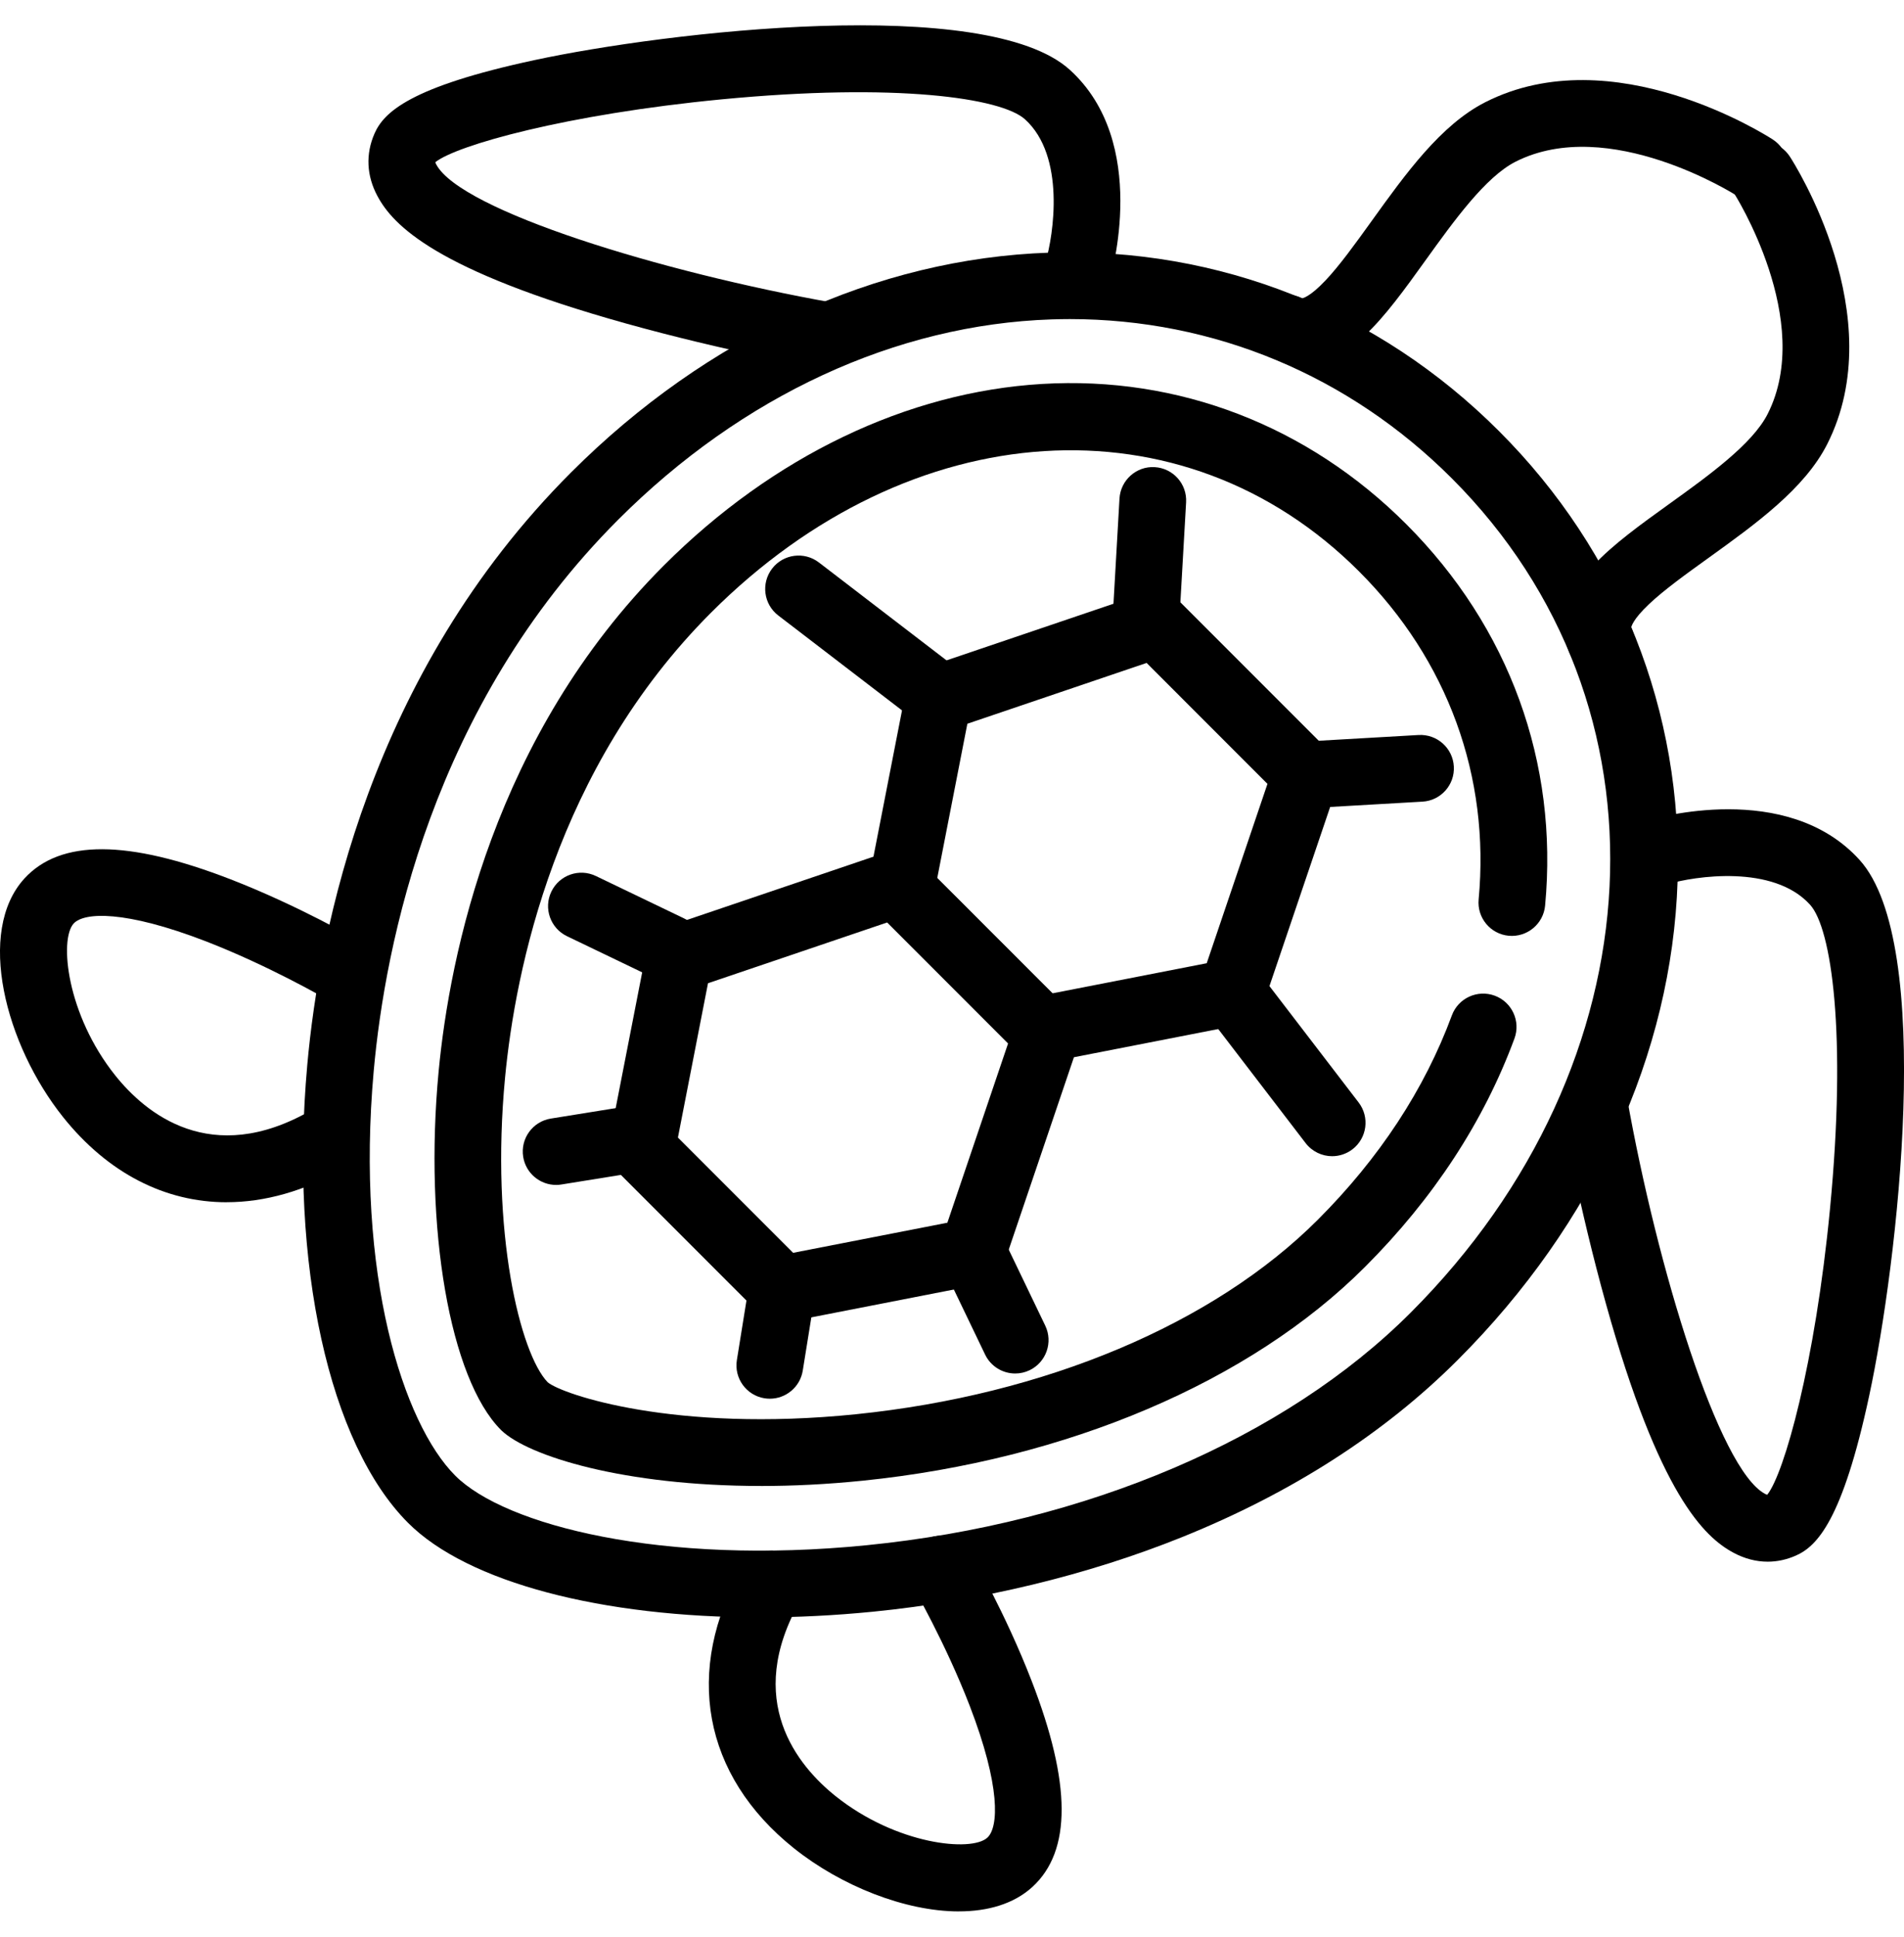 <svg width="60" height="61" viewBox="0 0 60 61" fill="none" xmlns="http://www.w3.org/2000/svg">
<g id="_6">
<path id="Vector" d="M23.965 50.941C18.982 50.941 14.74 49.846 12.86 47.965C10.367 45.472 9.121 39.811 9.683 33.541C10.064 29.294 11.651 21.225 17.994 14.882C22.28 10.596 27.633 8.138 33.069 7.958C38.407 7.783 43.44 9.78 47.241 13.582C51.044 17.384 53.041 22.418 52.865 27.754C52.686 33.19 50.227 38.545 45.941 42.829C43.627 45.144 40.705 47.021 37.256 48.411C34.273 49.612 30.901 50.425 27.504 50.763C26.298 50.882 25.111 50.941 23.964 50.941H23.965ZM33.713 10.05C33.522 10.05 33.33 10.054 33.138 10.06C28.237 10.221 23.387 12.461 19.481 16.368C13.608 22.241 12.134 29.765 11.777 33.727C11.201 40.146 12.705 44.836 14.346 46.477C15.919 48.049 20.874 49.308 27.297 48.67C34.234 47.98 40.488 45.31 44.454 41.343C52.314 33.483 52.873 22.188 45.753 15.069C42.505 11.82 38.248 10.05 33.712 10.05H33.713Z" fill="currentColor"/>
<path id="Vector_2" d="M23.971 46.802C19.668 46.802 16.653 45.865 15.803 45.054C15.797 45.048 15.791 45.042 15.785 45.036C14.179 43.427 13.354 38.676 13.823 33.738C14.171 30.093 15.554 23.176 20.921 17.809C24.355 14.375 28.586 12.346 32.837 12.093C37.136 11.836 41.212 13.406 44.315 16.509C47.561 19.755 49.114 24.022 48.69 28.524C48.635 29.103 48.122 29.526 47.544 29.473C46.965 29.419 46.541 28.905 46.596 28.327C46.959 24.459 45.622 20.79 42.826 17.996C37.287 12.457 28.7 13.002 22.407 19.296C17.506 24.198 16.237 30.573 15.916 33.937C15.451 38.828 16.394 42.638 17.259 43.536C17.714 43.918 21.254 45.127 26.974 44.543C32.94 43.933 38.244 41.7 41.528 38.417C43.47 36.475 44.892 34.309 45.752 31.981C45.953 31.437 46.558 31.159 47.103 31.36C47.647 31.561 47.926 32.166 47.724 32.71C46.758 35.325 45.174 37.745 43.014 39.904C39.395 43.524 33.626 45.978 27.188 46.636C26.052 46.752 24.976 46.803 23.971 46.803V46.802Z" fill="currentColor"/>
<path id="Vector_3" d="M32.819 33.478C32.543 33.478 32.274 33.37 32.075 33.169L27.653 28.747C27.406 28.5 27.298 28.146 27.365 27.803L28.538 21.795C28.61 21.425 28.875 21.121 29.232 21.001L36.078 18.68C36.458 18.551 36.876 18.65 37.159 18.932L41.892 23.665C42.175 23.948 42.273 24.367 42.144 24.746L39.823 31.592C39.703 31.949 39.399 32.214 39.029 32.286L33.021 33.459C32.954 33.472 32.886 33.478 32.82 33.478H32.819ZM29.535 27.656L33.166 31.286L38.027 30.338L39.941 24.689L36.133 20.88L30.484 22.795L29.535 27.656Z" fill="currentColor"/>
<path id="Vector_4" d="M24.646 41.651C24.37 41.651 24.102 41.542 23.903 41.343L19.48 36.92C19.233 36.673 19.125 36.319 19.192 35.976L20.365 29.968C20.437 29.598 20.702 29.294 21.059 29.174L27.905 26.853C28.285 26.725 28.703 26.823 28.986 27.105L33.719 31.838C34.002 32.121 34.1 32.54 33.971 32.919L31.65 39.765C31.53 40.122 31.226 40.387 30.856 40.459L24.849 41.632C24.781 41.645 24.714 41.651 24.647 41.651H24.646ZM21.363 35.829L24.993 39.459L29.854 38.511L31.768 32.862L27.96 29.053L22.311 30.968L21.363 35.829Z" fill="currentColor"/>
<path id="Vector_5" d="M41.146 25.459C40.593 25.459 40.129 25.026 40.096 24.467C40.063 23.888 40.506 23.39 41.086 23.358L44.704 23.15C45.284 23.118 45.781 23.56 45.814 24.14C45.848 24.719 45.404 25.217 44.825 25.249L41.206 25.457C41.186 25.457 41.165 25.458 41.145 25.458L41.146 25.459Z" fill="currentColor"/>
<path id="Vector_6" d="M41.979 36.416C41.664 36.416 41.352 36.273 41.144 36.004L37.993 31.893C37.64 31.432 37.727 30.773 38.188 30.419C38.65 30.066 39.309 30.152 39.663 30.614L42.814 34.724C43.167 35.185 43.081 35.844 42.619 36.199C42.429 36.344 42.203 36.416 41.98 36.416H41.979Z" fill="currentColor"/>
<path id="Vector_7" d="M31.991 43.26C31.6 43.26 31.224 43.04 31.043 42.663L29.707 39.883C29.455 39.36 29.675 38.731 30.198 38.48C30.723 38.228 31.35 38.448 31.602 38.972L32.938 41.752C33.19 42.275 32.97 42.904 32.447 43.156C32.3 43.227 32.144 43.26 31.992 43.26H31.991Z" fill="currentColor"/>
<path id="Vector_8" d="M24.261 44.054C24.205 44.054 24.148 44.049 24.092 44.041C23.518 43.948 23.128 43.409 23.221 42.836L23.608 40.433C23.7 39.859 24.24 39.469 24.812 39.562C25.386 39.654 25.776 40.193 25.684 40.767L25.297 43.169C25.214 43.686 24.767 44.054 24.259 44.054H24.261Z" fill="currentColor"/>
<path id="Vector_9" d="M36.122 20.432C36.101 20.432 36.081 20.432 36.06 20.431C35.481 20.397 35.037 19.901 35.071 19.321L35.278 15.703C35.312 15.123 35.81 14.678 36.388 14.713C36.968 14.747 37.411 15.243 37.377 15.823L37.17 19.442C37.138 20.001 36.675 20.433 36.121 20.433L36.122 20.432Z" fill="currentColor"/>
<path id="Vector_10" d="M29.274 22.753C29.051 22.753 28.826 22.682 28.636 22.536L24.525 19.385C24.064 19.032 23.977 18.372 24.33 17.91C24.683 17.449 25.344 17.362 25.805 17.715L29.915 20.866C30.377 21.219 30.463 21.879 30.11 22.341C29.903 22.611 29.591 22.753 29.275 22.753H29.274Z" fill="currentColor"/>
<path id="Vector_11" d="M21.1 30.926C20.947 30.926 20.792 30.892 20.646 30.822L17.866 29.486C17.343 29.234 17.123 28.606 17.375 28.082C17.627 27.559 18.254 27.339 18.778 27.591L21.558 28.927C22.081 29.179 22.302 29.806 22.05 30.331C21.869 30.707 21.493 30.927 21.102 30.927L21.1 30.926Z" fill="currentColor"/>
<path id="Vector_12" d="M17.525 37.321C17.017 37.321 16.57 36.953 16.487 36.436C16.395 35.862 16.785 35.323 17.358 35.231L19.761 34.844C20.335 34.752 20.875 35.142 20.966 35.715C21.059 36.289 20.668 36.829 20.095 36.92L17.692 37.307C17.636 37.317 17.579 37.321 17.523 37.321H17.525Z" fill="currentColor"/>
<path id="Vector_13" d="M50.466 21.289C50.075 21.289 49.7 21.071 49.519 20.696C49.206 20.052 49.075 19.029 50.219 17.803C50.832 17.145 51.695 16.524 52.609 15.867C53.835 14.986 55.223 13.987 55.702 13.041C57.194 10.101 54.664 6.115 54.637 6.075C54.323 5.587 54.462 4.936 54.949 4.622C55.436 4.306 56.086 4.445 56.402 4.93C56.535 5.134 59.622 9.966 57.578 13.993C56.866 15.395 55.326 16.503 53.837 17.574C53.117 18.092 52.437 18.581 51.959 19.034C51.442 19.523 51.407 19.746 51.404 19.765C51.404 19.765 51.407 19.77 51.41 19.779C51.663 20.302 51.445 20.931 50.922 21.184C50.774 21.255 50.619 21.29 50.464 21.29L50.466 21.289Z" fill="currentColor"/>
<path id="Vector_14" d="M55.705 49.187C55.341 49.187 54.977 49.093 54.625 48.904C53.702 48.41 52.282 47.062 50.612 41.08C49.737 37.946 49.219 35.048 49.197 34.926C49.096 34.354 49.477 33.808 50.049 33.707C50.62 33.606 51.167 33.986 51.268 34.559C52.227 39.961 54.164 46.272 55.618 47.049C55.652 47.067 55.673 47.076 55.69 47.079C56.224 46.415 57.199 42.96 57.669 38.064C58.199 32.555 57.716 29.244 57.042 28.498C55.883 27.215 53.401 27.594 52.543 27.85C51.988 28.015 51.402 27.699 51.234 27.143C51.068 26.588 51.382 26.004 51.936 25.835C52.113 25.781 56.31 24.549 58.603 27.088C60.975 29.714 59.803 39.773 58.904 43.957C58.064 47.871 57.263 48.7 56.592 48.995C56.301 49.123 56.004 49.187 55.705 49.187Z" fill="currentColor"/>
<path id="Vector_15" d="M30.217 60.202C28.524 60.202 26.501 59.397 25.019 58.213C22.147 55.919 21.541 52.61 23.397 49.365C23.685 48.861 24.327 48.687 24.832 48.975C25.335 49.263 25.511 49.905 25.222 50.41C23.421 53.559 25.144 55.622 26.331 56.571C28.248 58.102 30.612 58.34 31.113 57.88C31.471 57.553 31.538 56.266 30.555 53.718C29.794 51.747 28.765 49.965 28.754 49.947C28.462 49.445 28.633 48.801 29.136 48.51C29.638 48.218 30.282 48.389 30.573 48.89C30.618 48.968 31.687 50.816 32.508 52.938C33.762 56.174 33.77 58.297 32.535 59.43C31.949 59.966 31.131 60.201 30.217 60.201V60.202Z" fill="currentColor"/>
<path id="Vector_16" d="M41.029 11.496C40.668 11.496 40.356 11.401 40.103 11.279C39.58 11.026 39.362 10.397 39.615 9.874C39.868 9.351 40.497 9.133 41.02 9.386C41.031 9.392 41.037 9.394 41.037 9.394C41.036 9.394 41.256 9.375 41.764 8.839C42.217 8.361 42.706 7.68 43.224 6.961C44.295 5.471 45.403 3.932 46.805 3.219C50.831 1.176 55.664 4.263 55.867 4.395C56.354 4.712 56.493 5.363 56.176 5.85C55.86 6.337 55.209 6.475 54.723 6.159C54.683 6.134 50.697 3.603 47.757 5.094C46.811 5.574 45.812 6.963 44.931 8.187C44.273 9.102 43.653 9.966 42.995 10.578C42.252 11.271 41.583 11.496 41.027 11.496H41.029Z" fill="currentColor"/>
<path id="Vector_17" d="M26.056 11.618C25.995 11.618 25.933 11.613 25.871 11.601C25.749 11.579 22.851 11.061 19.717 10.186C13.735 8.516 12.386 7.096 11.893 6.173C11.55 5.532 11.519 4.851 11.802 4.206C12.097 3.534 12.925 2.734 16.838 1.894C21.023 0.995 31.082 -0.176 33.708 2.195C36.245 4.488 35.014 8.684 34.961 8.862C34.792 9.418 34.205 9.732 33.65 9.565C33.094 9.397 32.78 8.812 32.947 8.256C33.202 7.398 33.582 4.916 32.299 3.757C31.554 3.084 28.243 2.601 22.733 3.13C17.837 3.601 14.382 4.575 13.718 5.109C13.721 5.126 13.731 5.147 13.748 5.181C14.525 6.635 20.836 8.571 26.238 9.531C26.811 9.632 27.191 10.178 27.09 10.75C27 11.26 26.556 11.618 26.056 11.618Z" fill="currentColor"/>
<path id="Vector_18" d="M7.143 37.866C5.208 37.866 3.405 36.957 1.988 35.184C0.165 32.902 -0.759 29.338 0.771 27.668C1.904 26.433 4.028 26.441 7.264 27.694C9.386 28.516 11.234 29.585 11.311 29.629C11.813 29.921 11.983 30.564 11.692 31.067C11.4 31.569 10.757 31.739 10.254 31.448C10.224 31.431 8.447 30.405 6.483 29.646C3.934 28.663 2.649 28.73 2.321 29.088C1.862 29.59 2.099 31.954 3.631 33.871C4.579 35.059 6.642 36.782 9.792 34.979C10.295 34.691 10.939 34.866 11.227 35.37C11.515 35.873 11.34 36.517 10.836 36.805C9.594 37.516 8.342 37.865 7.142 37.865L7.143 37.866Z" fill="currentColor"/>
</g>
</svg>
